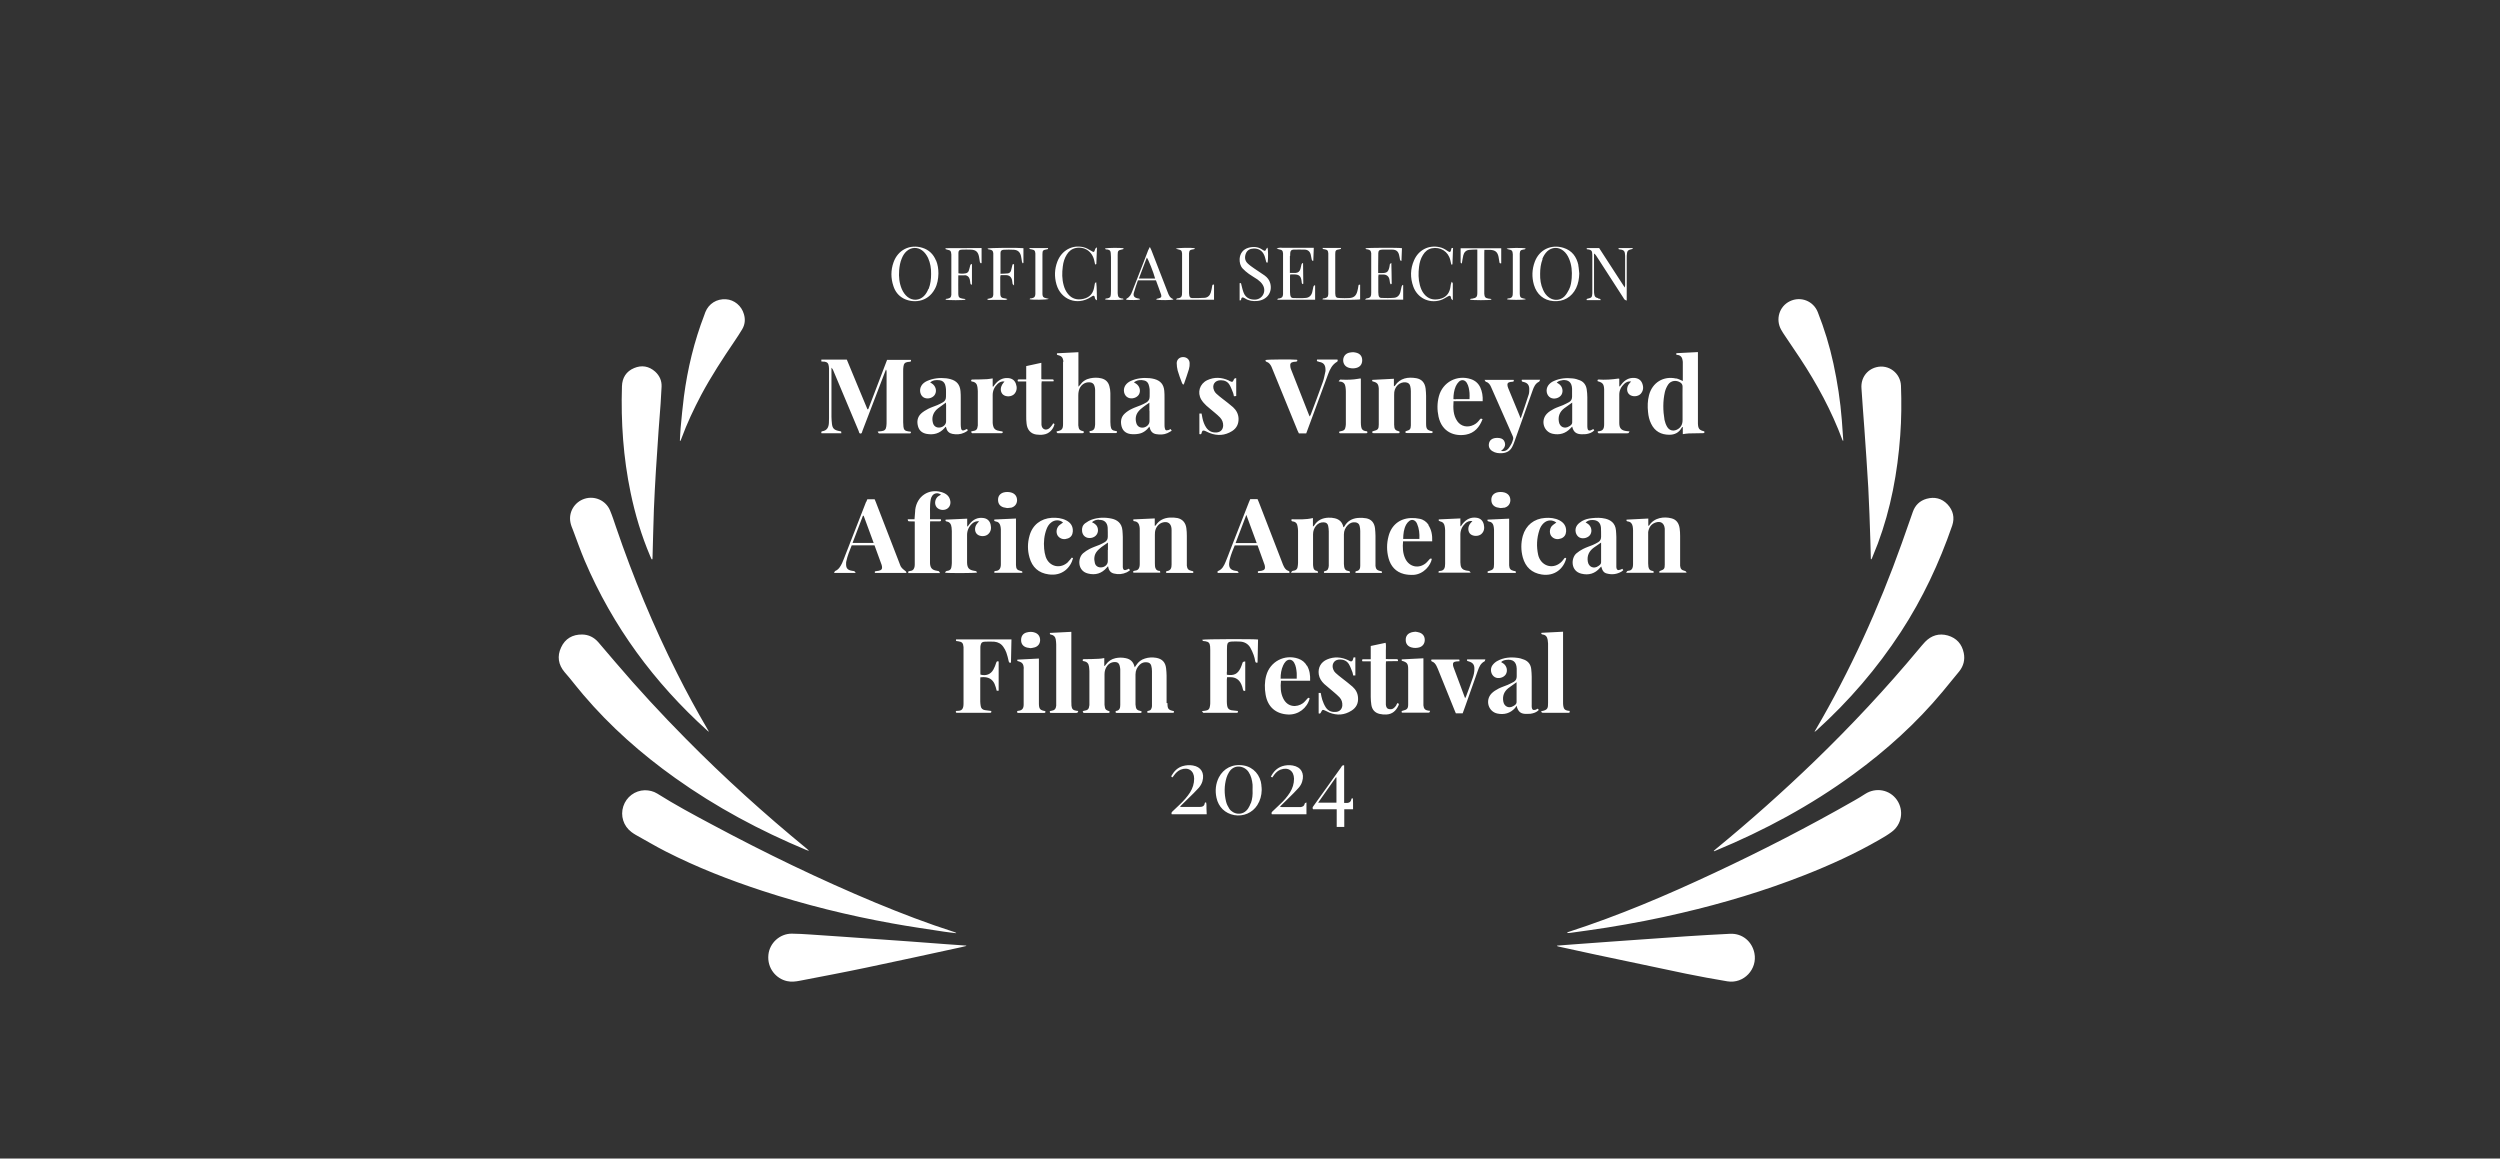 <?xml version="1.0" encoding="UTF-8"?>
<svg xmlns="http://www.w3.org/2000/svg" id="Layer_1" viewBox="0 0 205 95">
  <rect x="0" y="0" width="205" height="95" fill="#333333" stroke="none"/>
  <defs>
    <style>
      .cls-1 {
        fill: #fff;
      }
    </style>
  </defs>
  <path class="cls-1" d="M78.39,76.52c-.32-.04-.64-.07-.96-.12-1.42-.22-2.84-.42-4.26-.68-3.61-.65-7.17-1.53-10.65-2.67-2.72-.89-5.38-1.93-7.93-3.23-.83-.42-1.64-.91-2.46-1.36-.13-.07-.25-.16-.36-.24-.65-.49-.91-1.33-.66-2.1.25-.77.95-1.3,1.76-1.32.36,0,.71.08,1.02.27,1.46.92,2.97,1.73,4.49,2.54,4.37,2.34,8.83,4.5,13.41,6.41,2.12.88,4.26,1.7,6.44,2.4.06.02.11.04.17.07,0,.01,0,.03,0,.04ZM128.52,76.51c.07,0,.14,0,.21-.01,1.02-.14,2.03-.28,3.05-.44,2.05-.33,4.09-.72,6.11-1.2,3.43-.8,6.8-1.81,10.08-3.1,2.11-.83,4.18-1.77,6.15-2.91.34-.19.67-.39.98-.62.85-.61,1.04-1.77.45-2.63-.59-.85-1.72-1.06-2.6-.5-.29.19-.59.37-.89.54-3.76,2.15-7.61,4.13-11.53,5.96-3.88,1.82-7.81,3.49-11.89,4.81-.04.01-.08.04-.12.05,0,0,0,.02,0,.03ZM140.54,69.81c.05-.02.1-.04.15-.06,4-1.66,7.79-3.7,11.29-6.26,2.7-1.97,5.17-4.2,7.31-6.77.46-.55.92-1.11,1.37-1.67.35-.44.48-.95.37-1.5-.15-.74-.59-1.23-1.31-1.44-.72-.2-1.34-.01-1.86.52-.18.19-.35.4-.52.6-2.68,3.22-5.54,6.28-8.55,9.19-2.6,2.51-5.3,4.91-8.09,7.2-.06.05-.12.1-.17.15,0,0,.01.02.02.03ZM66.32,69.74c-.06-.05-.12-.11-.18-.16-3.45-2.83-6.76-5.82-9.9-9-2-2.02-3.93-4.11-5.78-6.28-.47-.55-.93-1.1-1.4-1.64-.35-.4-.79-.62-1.32-.63-.79-.01-1.4.34-1.73,1.06-.34.72-.23,1.42.29,2.03.13.16.27.32.41.48.37.46.74.92,1.12,1.37,2.22,2.61,4.76,4.85,7.54,6.83,3.35,2.39,6.95,4.31,10.75,5.9.06.02.12.04.18.06,0-.01.02-.03.03-.04ZM58.11,59.96c-.04-.07-.08-.14-.12-.21-.87-1.49-1.7-3.01-2.47-4.55-1.95-3.87-3.6-7.86-5-11.96-.16-.47-.31-.94-.5-1.39-.34-.81-1.25-1.22-2.09-.95-.83.27-1.33,1.11-1.15,1.96.04.21.13.42.21.62.31.83.61,1.67.95,2.48,2.3,5.4,5.7,10.01,10.05,13.94.03.03.07.06.11.09,0-.01.02-.02.03-.03ZM148.82,60s.1-.08.15-.12c2.64-2.39,4.95-5.07,6.9-8.06,1.78-2.73,3.15-5.65,4.21-8.72.22-.65.08-1.25-.39-1.75-.47-.49-1.06-.63-1.71-.45-.56.16-.94.53-1.13,1.08-.3.85-.6,1.71-.9,2.56-1.9,5.33-4.23,10.46-7.09,15.34-.02.03-.04.07-.06.1.01,0,.02.02.03.03ZM127.66,77.57c.05.02.1.04.15.05.98.21,1.96.43,2.94.64,2.5.53,4.99,1.06,7.49,1.58,1.13.23,2.27.44,3.41.63,1.34.22,2.48-1,2.21-2.32-.2-.96-.99-1.62-1.98-1.58-1.22.05-2.44.14-3.65.21-1.04.07-2.08.15-3.12.22-.99.07-1.98.14-2.97.21-1.05.08-2.1.15-3.14.23-.44.03-.88.07-1.32.1,0,.01,0,.02,0,.03ZM79.24,77.54s-.09,0-.14-.01c-.52-.04-1.03-.08-1.55-.11-1.02-.08-2.05-.15-3.07-.23-.76-.06-1.52-.11-2.27-.16-1.04-.07-2.08-.15-3.12-.22-.88-.06-1.76-.12-2.64-.18-.51-.03-1.02-.07-1.53-.07-.98,0-1.81.77-1.91,1.72-.12,1.13.65,1.98,1.52,2.17.36.08.71.04,1.06-.03,1.81-.35,3.62-.69,5.42-1.07,2.61-.54,5.21-1.12,7.81-1.68.14-.03.28-.07.41-.1,0-.01,0-.02,0-.03ZM53.5,45.86c0-.08,0-.15.01-.23.04-1.29.06-2.58.11-3.87.04-1.03.1-2.06.16-3.1.07-1.1.15-2.21.22-3.31.05-.75.12-1.5.17-2.25.03-.47.06-.93.08-1.4.02-.49-.17-.9-.53-1.23-.51-.45-1.1-.55-1.72-.29-.65.27-.98.8-1,1.5-.09,2.93.11,5.84.71,8.72.37,1.78.89,3.52,1.6,5.19.04.09.08.18.12.27.02,0,.03,0,.05,0ZM153.45,45.87c.03-.06.07-.12.09-.19.15-.37.3-.73.44-1.1,1.07-2.87,1.62-5.84,1.84-8.88.1-1.35.11-2.71.06-4.07-.04-1.04-1.02-1.78-2.02-1.52-.78.2-1.28.89-1.22,1.73.07,1.11.16,2.22.24,3.33.11,1.61.23,3.22.32,4.83.08,1.44.12,2.89.17,4.33.02.51.03,1.02.04,1.52.01,0,.03,0,.04.01ZM55.79,36.16c.03-.07.07-.14.09-.21.45-1.23,1.01-2.41,1.62-3.57.82-1.53,1.76-2.97,2.73-4.4.22-.32.43-.65.63-.98.23-.39.27-.81.14-1.24-.19-.68-.79-1.18-1.47-1.22-.76-.05-1.41.36-1.69,1.05-.03.08-.06.17-.09.25-.83,2.16-1.37,4.39-1.67,6.68-.11.86-.19,1.72-.27,2.58-.03.35-.04.7-.06,1.05.01,0,.02,0,.04,0ZM151.15,36.14c-.04-.56-.08-1.13-.12-1.69-.12-1.56-.36-3.11-.69-4.64-.31-1.44-.74-2.84-1.28-4.21-.36-.92-1.4-1.33-2.29-.9-.87.42-1.19,1.48-.72,2.33.1.18.21.35.32.51.41.61.82,1.22,1.23,1.83,1.39,2.11,2.59,4.32,3.47,6.69.01.03.03.05.04.08.02,0,.03,0,.05-.01ZM67.59,29.65c.24.04.34.13.37.37.02.11.02.23.02.34,0,1.31,0,2.62,0,3.93,0,.13,0,.26-.01.39-.02.34-.14.62-.53.68-.12.02-.1.09-.08.17h1.63c-.01-.15,0-.15-.06-.16-.06-.02-.13-.02-.19-.04-.35-.08-.48-.22-.52-.57-.02-.19-.04-.39-.04-.58,0-1.28,0-2.57,0-3.85,0-.06,0-.12,0-.18.07.07.11.14.14.21.7,1.66,1.39,3.32,2.09,4.98.03.08.03.22.16.21.12,0,.12-.14.15-.22.61-1.58,1.21-3.17,1.82-4.75.04-.09.08-.19.11-.28.05.08.05.16.05.24,0,1.33,0,2.67,0,4,0,.14,0,.27-.02.41-.03.27-.14.38-.42.41-.08,0-.17.02-.29.03.04.07.06.12.09.14.04.02.09.01.14.01.77,0,1.54,0,2.3,0,.04,0,.08,0,.12,0,.09-.02.09-.08.05-.15-.07,0-.14,0-.21-.02-.25-.03-.36-.14-.38-.39-.01-.12-.02-.24-.02-.36,0-1.4,0-2.79,0-4.19,0-.12,0-.24.02-.36.03-.25.12-.35.36-.39.06-.01.13,0,.19-.02.1-.02.08-.08.06-.15h-1.95c-.51,1.35-1.02,2.68-1.53,4.01,0,.01-.02.03-.03.04,0,0-.01,0-.02,0,0,0-.01,0-.03,0-.56-1.35-1.13-2.7-1.69-4.07h-2.09v.15c.09,0,.16.01.24.02ZM95.66,57.65c0-.06,0-.13,0-.19,0-.69,0-1.37,0-2.06,0-.2-.02-.4-.04-.6-.06-.5-.32-.77-.81-.86-.31-.05-.63-.04-.93.06-.3.09-.53.27-.7.53-.04.06-.08.11-.13.19-.02-.06-.03-.09-.04-.12-.1-.35-.34-.56-.7-.63-.28-.06-.56-.06-.84,0-.32.07-.58.24-.77.5-.04.05-.07.09-.11.14-.01,0-.03,0-.04-.01v-.64c-.17.03-.32.06-.46.06-.39.02-.77.03-1.16.03-.11,0-.18,0-.14.15.03,0,.06.02.09.02.26.04.39.2.42.45.01.12.03.24.03.36,0,.86,0,1.71,0,2.57,0,.07,0,.15,0,.22-.04.34-.12.42-.47.47-.02,0-.04.02-.08.04.02.04.03.09.06.12.03.02.08.01.12.01.62,0,1.24,0,1.87,0,.02,0,.05,0,.07,0,.09-.01.11-.06.07-.14-.38-.11-.35-.21-.4-.52,0-.02,0-.05,0-.07,0-.82,0-1.63,0-2.45,0-.25.07-.48.22-.68.14-.18.32-.29.55-.31.3-.02.43.08.49.38.01.07.03.14.03.22,0,.97,0,1.94,0,2.91,0,.23-.04.46-.34.5-.02,0-.06.06-.05.09,0,.03.04.06.08.07.03.01.06,0,.1,0,.59,0,1.18,0,1.77,0,.04,0,.08,0,.12,0,.08-.02.09-.08.05-.14-.38-.08-.45-.16-.48-.55,0-.02,0-.03,0-.05,0-.81,0-1.62,0-2.42,0-.31.12-.58.35-.8.17-.16.37-.22.6-.19.17.02.29.1.34.27.04.15.06.3.06.45,0,.88,0,1.76,0,2.64,0,.08,0,.16,0,.24-.02.19-.08.35-.3.38-.11.02-.1.08-.06.16.06,0,.13,0,.19,0,.58,0,1.16,0,1.75,0,.05,0,.1,0,.15,0,.09-.01.09-.07.06-.14-.45-.09-.52-.18-.52-.66ZM107.94,46.81c-.14-.04-.22-.13-.24-.27-.02-.09-.03-.18-.03-.26,0-.82,0-1.65,0-2.47,0-.26.08-.49.24-.69.17-.2.37-.3.64-.29.2.01.32.1.36.29.03.15.05.3.05.46,0,.78,0,1.57,0,2.35,0,.15,0,.31,0,.46-.02.21-.06.4-.32.44-.08.01-.1.07-.06.15h2.11c.04-.14-.06-.15-.14-.16-.21-.03-.31-.16-.33-.36,0-.07-.02-.14-.02-.22,0-.81,0-1.62,0-2.42,0-.29.11-.55.32-.76.17-.17.37-.26.61-.23.18.02.32.11.36.3.03.13.05.27.05.41,0,.53,0,1.07,0,1.6,0,.42,0,.84,0,1.26,0,.21-.06.39-.31.43-.1.02-.1.08-.07.15h2.15c.05-.16-.07-.14-.15-.16-.25-.06-.34-.16-.37-.41,0-.1,0-.19,0-.29,0-.73,0-1.45,0-2.18,0-.21-.02-.42-.04-.63-.06-.45-.3-.73-.72-.81-.22-.04-.45-.05-.67-.03-.49.04-.88.26-1.12.7-.01.02-.04.04-.08.07-.08-.41-.32-.65-.7-.74-.17-.04-.35-.06-.53-.05-.49.02-.89.2-1.16.63-.02.03-.05.05-.11.1v-.7c-.6.14-1.18.11-1.75.1-.04.13.01.17.11.18.24.03.35.18.38.4.02.12.04.24.04.36,0,.88,0,1.76,0,2.64,0,.12-.02.24-.04.36-.03.15-.13.24-.28.27-.06.01-.12.01-.16.04-.04.02-.05.07-.1.14h2.22c-.02-.13-.02-.14-.13-.17ZM137.44,31.04c-1.04-.23-1.95.33-2.22,1.36-.12.46-.13.93-.08,1.39.03.33.1.65.25.95.3.63.82.91,1.5.91.43,0,.78-.17,1-.56.02-.03.04-.06.06-.08.01,0,.03,0,.04.01v.58c.18-.02.34-.06.5-.06.38-.01.76-.02,1.14-.02.13,0,.16-.04.12-.15-.41-.1-.5-.21-.52-.63,0-.11,0-.23,0-.34,0-1.75,0-3.5,0-5.25v-.28c-.6.03-1.18.06-1.77.09,0,.02,0,.07,0,.13.27.01.45.13.5.4.01.06.03.13.03.19,0,.52,0,1.03,0,1.56-.19-.08-.36-.17-.53-.21ZM137.97,34.46c0,.35-.15.63-.48.78-.31.14-.62.05-.79-.25-.1-.17-.17-.37-.21-.56-.13-.76-.14-1.53.03-2.29.05-.21.15-.43.27-.61.23-.33.66-.38.99-.17.12.08.19.18.19.34-.01.46,0,.92,0,1.38,0,.46,0,.92,0,1.38ZM87.17,29.66s0,.1,0,.14c0,1.66,0,3.31,0,4.97,0,.42-.1.52-.5.6,0,0-.01,0-.04.03.02.03.03.09.07.11.03.02.08.01.12.01.63,0,1.26,0,1.89,0,.02,0,.05,0,.07,0,.11-.01.1-.07.08-.15-.34-.08-.4-.14-.44-.49,0-.07,0-.15,0-.22,0-.74,0-1.49,0-2.23,0-.13.01-.26.04-.38.1-.45.48-.74.91-.7.2.02.33.12.38.31.03.1.05.21.05.31,0,.94,0,1.89,0,2.83,0,.08-.02.16-.03.24-.03.16-.13.26-.29.29-.05,0-.09.02-.14.03-.02.18.1.15.19.15.62,0,1.24,0,1.87,0,.03,0,.06,0,.1,0,.11-.01.1-.07.08-.15-.04,0-.07-.01-.1-.02-.28-.04-.37-.13-.41-.42-.01-.1-.02-.21-.02-.31,0-.79,0-1.58,0-2.37,0-.19-.03-.39-.08-.57-.09-.35-.32-.57-.68-.65-.3-.07-.59-.06-.89,0-.35.07-.63.25-.83.54-.03.04-.07.07-.14.15v-2.83c-.6.03-1.17.06-1.76.09,0,.03,0,.07,0,.12.39.1.49.2.53.58ZM114.28,31.06c-.6.03-1.18.06-1.76.09,0,.01-.01.04,0,.06,0,.02.01.04.02.06.39.09.49.21.52.59,0,.02,0,.05,0,.07,0,.96,0,1.92,0,2.88,0,.37-.07.45-.45.54-.11.02-.1.08-.06.16.03,0,.06.01.1.01.65,0,1.29,0,1.94,0,.03,0,.07,0,.1,0,.09-.01.09-.07.06-.14-.36-.09-.42-.18-.43-.56,0-.03,0-.06,0-.1,0-.78,0-1.55,0-2.33,0-.08,0-.16.01-.24.07-.5.47-.84.93-.8.2.02.34.12.38.31.03.13.05.27.05.41,0,.64,0,1.28,0,1.91,0,.3,0,.6,0,.9-.01.3-.07.38-.36.46-.11.03-.1.08-.06.16.05,0,.1.01.14.01.62,0,1.24,0,1.87,0,.04,0,.08,0,.12,0,.09-.02.09-.07.06-.14-.45-.1-.52-.18-.52-.66,0-.06,0-.11,0-.17,0-.69,0-1.39,0-2.08,0-.2-.02-.4-.04-.6-.06-.47-.31-.77-.77-.85-.68-.11-1.31-.02-1.74.61,0,.01-.02.02-.09.06v-.63ZM138.3,46.97q-.03-.13-.16-.16c-.25-.06-.34-.16-.37-.41,0-.1,0-.19,0-.29,0-.72,0-1.44,0-2.16,0-.21-.01-.42-.04-.63-.06-.41-.26-.72-.68-.82-.57-.15-1.4-.08-1.83.6,0,0-.03,0-.06.02v-.6c-.61.03-1.19.06-1.78.09-.03.1.01.14.11.15.24.03.35.19.39.4.02.11.03.22.03.34,0,.9,0,1.79,0,2.69,0,.1,0,.2-.02.29-.03.17-.13.29-.31.32-.05,0-.1,0-.14.03-.04.02-.05.08-.1.14h2.25c.05-.14-.04-.15-.12-.16-.19-.03-.27-.16-.3-.34-.01-.09-.02-.18-.02-.27,0-.78,0-1.57,0-2.35,0-.07,0-.15,0-.22.06-.37.23-.65.6-.78.43-.15.72.05.76.5,0,.02,0,.05,0,.07,0,.96,0,1.92,0,2.88,0,.33-.05.4-.37.51-.08.03-.1.07-.07.15h2.22ZM95.02,46.81c-.21-.04-.29-.19-.31-.38,0-.08-.01-.16-.01-.24,0-.78,0-1.55,0-2.33,0-.08,0-.16.01-.24.05-.4.33-.72.68-.79.37-.08.62.09.67.47,0,.06.01.11.01.17,0,.94,0,1.87,0,2.81,0,.27-.05.5-.38.55-.09.01-.09.08-.05.15h2.2c.06-.15-.05-.15-.14-.17-.26-.06-.35-.16-.38-.43,0-.1,0-.19,0-.29,0-.72,0-1.44,0-2.16,0-.21-.01-.42-.04-.63-.06-.42-.29-.72-.72-.82-.2-.04-.42-.05-.63-.04-.49.03-.89.22-1.16.64,0,.01-.04.02-.08.04v-.61c-.6.03-1.18.06-1.76.08,0,.13,0,.14.1.15.26.03.37.21.41.44.02.09.02.19.02.29,0,.9,0,1.81,0,2.71,0,.16,0,.32-.1.47-.09.13-.23.13-.37.16-.09.02-.08.08-.05.15h2.2c-.01-.13,0-.14-.11-.16ZM100.61,55.08c0-.6,0-1.2,0-1.79,0-.11,0-.23.01-.34.02-.23.11-.32.33-.34.25-.01.5-.02.75,0,.34.02.63.18.81.47.12.2.21.42.29.63.06.16.1.34.13.52.03.13.1.12.19.1.01-.64.02-1.27.04-1.89-.27-.05-4.39-.04-4.58.02.03.04.04.09.08.1.05.02.11.01.17.02.28.05.37.14.4.43,0,.1.01.19.01.29,0,1.42,0,2.84,0,4.27,0,.1,0,.21-.02.31-.03.26-.14.37-.4.4-.07,0-.14.01-.26.03.05.07.08.12.11.14.04.02.09,0,.14,0,.83,0,1.67,0,2.5,0,.04,0,.08,0,.12,0,.11-.02.09-.08.07-.15-.18-.02-.35-.04-.52-.06-.2-.03-.32-.16-.35-.35-.02-.12-.03-.24-.03-.36,0-.6,0-1.2,0-1.79,0-.06.01-.12.02-.21.1,0,.19,0,.28,0,.42,0,.72.2.89.59.06.13.1.27.13.41.03.13.09.15.19.11v-2.4q-.18,0-.22.1c-.05.14-.09.29-.16.43-.24.5-.54.65-1.13.56v-.25ZM81.91,54.25c-.13-.05-.18-.03-.22.09-.06.19-.13.38-.23.56-.22.4-.6.54-1.06.42,0-.04-.01-.08-.01-.11,0-.69,0-1.39,0-2.08,0-.07,0-.15.02-.22.04-.2.12-.28.33-.29.27-.01.53-.02.8,0,.3.03.56.17.73.42.1.14.19.3.25.47.08.23.14.46.19.7.03.12.08.17.19.12.01-.64.03-1.27.04-1.9h-4.54c-.05.17.07.14.15.15.34.05.43.14.46.48,0,.04,0,.08,0,.12,0,1.5,0,3.01,0,4.51,0,.44-.13.62-.54.6-.11,0-.11.07-.07.15.05,0,.09.01.14.01.85,0,1.7,0,2.55,0,.04,0,.08,0,.12,0,.09-.01.09-.08.07-.15-.17-.02-.35-.04-.52-.07-.19-.03-.31-.14-.34-.33-.02-.13-.04-.26-.04-.38,0-.59,0-1.18,0-1.77,0-.07,0-.14.01-.21.37-.04.59,0,.79.11.37.22.45.61.55.99h.16v-2.39ZM71.02,41.15c-.61,1.56-1.22,3.13-1.83,4.69-.04.11-.09.23-.14.34-.13.26-.27.52-.56.64-.04.02-.06.09-.1.16h1.78c-.06-.07-.08-.12-.11-.14-.05-.02-.11-.02-.17-.03-.4-.06-.53-.22-.51-.62,0-.06,0-.11.02-.17.09-.45.27-.87.44-1.3h1.87c.19.53.39,1.06.58,1.59.01.04.02.08.03.12.04.21-.03.32-.25.37-.09.02-.18.02-.26.04-.09.01-.1.07-.06.14h2.58c-.03-.13-.04-.12-.11-.17-.11-.09-.23-.18-.31-.29-.08-.1-.11-.23-.16-.35-.65-1.66-1.29-3.32-1.93-4.99-.03-.08-.07-.16-.1-.24h-.6c-.03.08-.06.15-.09.22ZM69.91,44.52c.29-.76.57-1.49.85-2.23.02,0,.04,0,.06,0,.27.73.54,1.47.82,2.23h-1.73ZM105.64,46.81c-.19-.06-.3-.22-.38-.39-.05-.09-.08-.19-.12-.29-.64-1.65-1.28-3.3-1.91-4.94-.03-.09-.07-.18-.11-.26h-.6c-.03.08-.07.15-.1.23-.52,1.33-1.04,2.66-1.56,3.99-.12.31-.23.62-.36.92-.13.31-.27.61-.61.75-.07.03-.08.09-.03.16h1.71c-.04-.07-.06-.13-.09-.14-.07-.03-.14-.02-.21-.04-.35-.06-.51-.25-.48-.61.01-.14.04-.27.07-.4.1-.37.25-.73.39-1.07h1.87c.19.53.38,1.05.57,1.58.01.04.02.08.03.12.04.23-.04.33-.26.38-.08.02-.16.02-.24.03-.1.01-.09.07-.06.15h2.56c.05-.1,0-.14-.07-.17ZM102.2,42.22c.29.79.56,1.53.85,2.31-.59,0-1.14.01-1.73,0,.3-.78.58-1.52.88-2.31ZM108.15,29.67c.38.06.53.24.54.62,0,.05,0,.1,0,.14-.07.29-.11.59-.21.87-.32.9-.66,1.8-1,2.7-.02.05-.05.09-.08.15-.02-.04-.04-.06-.05-.09-.49-1.25-.99-2.51-1.48-3.76-.03-.07-.05-.14-.06-.21-.05-.27.03-.38.29-.42.06,0,.13,0,.19-.02.1-.01.11-.07.07-.15-.34-.04-2.41-.03-2.58.02-.02.07,0,.12.08.15.2.06.31.22.4.4.03.07.06.15.09.22.68,1.67,1.36,3.35,2.05,5.02.03.08.07.16.11.23h.6c.14-.37.27-.72.4-1.08.47-1.26.94-2.53,1.4-3.79.15-.4.33-.77.72-1,.08-.05.07-.11.04-.19h-1.67c-.06.16.05.16.15.18ZM125.89,58.2c-.16.06-.25,0-.28-.16-.02-.09-.01-.18-.01-.27,0-.76,0-1.52,0-2.28,0-.21-.02-.42-.04-.63-.04-.36-.23-.62-.56-.76-.19-.08-.4-.14-.6-.16-.55-.07-1.1-.02-1.6.25-.16.08-.31.21-.42.36-.23.32-.12.8.2.98.29.16.73.04.9-.24.17-.29.08-.68-.2-.88-.06-.04-.12-.08-.19-.12.13-.12.27-.16.43-.18.55-.07.83.17.85.72,0,.21,0,.42,0,.63,0,.2-.07.35-.24.45-.16.09-.33.17-.5.25-.24.1-.5.18-.74.3-.21.11-.43.24-.59.41-.53.56-.26,1.48.48,1.64.56.12,1.06-.02,1.45-.45.04-.05.07-.1.13-.19.12.54.39.67.79.67.11,0,.23,0,.34-.01.26-.04.5-.11.69-.31-.03-.04-.05-.07-.08-.11-.07.04-.14.07-.2.1ZM124.36,57.56c0,.18-.14.27-.27.34-.36.22-.75.04-.82-.38-.08-.44.06-.81.41-1.09.21-.16.43-.31.68-.49,0,.57,0,1.09,0,1.62ZM128.11,31.17c.51-.05.78.19.8.7,0,.22,0,.44,0,.65,0,.2-.07.35-.24.45-.16.09-.33.17-.5.25-.24.1-.5.18-.74.3-.21.11-.43.24-.59.41-.53.56-.26,1.48.48,1.64.56.12,1.06-.02,1.46-.45.04-.05.09-.09.14-.14.11.5.39.62.78.63.11,0,.23,0,.34-.01.26-.04.5-.11.69-.31-.03-.04-.05-.07-.08-.11-.04.02-.08.05-.11.06-.04.02-.07.04-.11.05-.14.04-.22,0-.25-.14-.02-.09-.02-.18-.02-.27,0-.77,0-1.53,0-2.3,0-.22-.02-.44-.05-.65-.05-.34-.23-.61-.55-.74-.19-.08-.4-.14-.6-.16-.53-.06-1.05-.01-1.54.21-.19.08-.35.2-.47.37-.23.34-.14.82.19,1,.29.16.73.04.9-.24.17-.29.08-.68-.2-.88-.06-.04-.12-.08-.19-.12.14-.13.3-.17.47-.19ZM128.92,34.63c0,.18-.14.27-.27.34-.36.22-.75.04-.82-.38-.08-.44.06-.81.41-1.09.21-.16.43-.31.68-.49,0,.57,0,1.09,0,1.62ZM132.9,46.7c-.23.1-.34.04-.36-.2,0-.07,0-.15,0-.22,0-.75,0-1.5,0-2.25,0-.18-.02-.35-.03-.53-.05-.63-.47-.87-.87-.97-.37-.09-.74-.08-1.11-.04-.28.03-.56.09-.81.24-.15.09-.31.21-.41.36-.23.33-.11.83.22.99.29.14.72.02.88-.25.17-.29.08-.68-.21-.88-.06-.04-.12-.07-.18-.11.18-.15.32-.2.54-.2.43-.01.69.21.72.64.02.24,0,.48.01.73,0,.2-.07.35-.24.45-.14.09-.3.16-.45.23-.27.11-.55.2-.8.33-.19.1-.38.22-.54.36-.45.4-.47,1.45.41,1.66.6.15,1.12,0,1.53-.48.03-.03.06-.07.1-.11.1.37.22.52.47.58.42.11.83.06,1.21-.17.05-.03.08-.07.13-.11-.03-.04-.05-.07-.08-.11-.05.03-.09.05-.14.07ZM131.29,46.11c0,.15-.12.23-.22.3-.37.27-.8.09-.87-.36-.08-.49.11-.87.5-1.15.18-.13.37-.26.59-.41,0,.57,0,1.1,0,1.63ZM90.11,42.63c.43-.02.69.21.72.64.02.24,0,.48.01.73,0,.2-.07.35-.24.45-.14.09-.3.16-.45.23-.27.11-.55.2-.8.33-.19.1-.38.22-.54.36-.45.4-.47,1.45.41,1.66.6.15,1.12,0,1.53-.48.03-.03.06-.07.11-.12.05.31.18.53.48.6.36.09.72.06,1.06-.1.09-.04.17-.11.26-.17-.04-.06-.06-.09-.09-.13-.05.03-.09.05-.14.07-.23.1-.34.05-.36-.2,0-.08,0-.16,0-.24,0-.74,0-1.49,0-2.23,0-.18-.02-.35-.03-.53-.05-.63-.47-.88-.87-.97-.55-.12-1.11-.11-1.65.08-.19.07-.38.18-.54.3-.21.16-.28.39-.25.65.04.38.34.61.74.55.39-.06.63-.39.55-.77-.05-.25-.22-.4-.48-.52.18-.16.37-.2.56-.21ZM90.84,45.09c0,.31,0,.61,0,.92,0,.26-.2.47-.48.51-.28.04-.52-.09-.58-.35-.09-.34-.06-.68.17-.96.1-.13.24-.24.37-.35.16-.12.33-.23.53-.37,0,.22,0,.42,0,.61ZM95.8,35.26c-.17.07-.26.02-.29-.17-.02-.09-.02-.19-.02-.29,0-.72,0-1.44,0-2.16,0-.2,0-.4-.02-.6-.05-.52-.31-.82-.81-.96-.12-.03-.25-.06-.38-.07-.54-.05-1.06,0-1.56.23-.18.08-.33.2-.44.36-.23.35-.12.85.23,1.01.3.14.72.01.88-.26.17-.29.07-.68-.22-.88-.06-.04-.11-.07-.19-.12.28-.2.56-.22.85-.15.17.04.29.15.35.31.04.13.08.26.09.4.01.2,0,.4,0,.61,0,.21-.08.36-.25.47-.15.09-.31.17-.48.24-.24.1-.5.18-.74.3-.21.1-.41.23-.58.39-.31.29-.35.66-.25,1.05.1.37.37.57.73.62.22.03.45.02.67-.02.36-.06.65-.28.88-.59.02.07.04.11.05.16.07.26.25.42.51.46.31.05.61.05.91-.08.12-.05.23-.13.36-.2-.04-.06-.06-.1-.09-.14-.08.04-.14.07-.2.1ZM94.26,33.68c0,.28,0,.56,0,.85,0,.26-.21.48-.5.53-.27.04-.5-.09-.58-.36-.1-.34-.06-.68.17-.96.11-.14.25-.25.39-.36.15-.12.31-.22.51-.36v.67ZM77.05,31.18c.22.03.38.15.45.36.04.12.06.25.07.38.01.2,0,.4,0,.61,0,.2-.07.35-.24.45-.15.09-.31.17-.47.24-.24.1-.5.18-.74.3-.21.11-.43.24-.6.4-.3.29-.35.66-.24,1.05.1.36.37.55.71.61.56.1,1.06-.03,1.45-.47.03-.04.07-.08.1-.12.02.02.03.02.03.03.01.03.02.06.03.09.06.26.24.42.5.47.32.06.65.05.95-.09.09-.04.17-.09.25-.14.09-.06.05-.12-.02-.17-.07.03-.14.07-.22.1-.14.05-.22,0-.25-.14-.02-.11-.03-.22-.03-.34,0-.71,0-1.42,0-2.13,0-.2,0-.4-.02-.6-.05-.53-.31-.84-.82-.98-.12-.03-.24-.06-.36-.07-.54-.06-1.06,0-1.56.22-.19.09-.35.2-.46.38-.23.36-.1.88.26,1.01.31.12.72-.02.86-.31.15-.3.04-.67-.26-.87-.05-.03-.09-.06-.15-.09.24-.2.49-.21.76-.18ZM77.58,33.17c0,.46,0,.92,0,1.38,0,.24-.2.45-.47.5-.26.05-.5-.06-.59-.31-.11-.33-.08-.65.11-.95.07-.11.17-.22.28-.3.21-.16.43-.31.66-.48,0,.07,0,.11,0,.15ZM77,46.84c-.06-.02-.13-.02-.19-.04-.38-.06-.53-.23-.55-.62,0-.06,0-.11,0-.17,0-1,0-2,0-3,0-.08,0-.16.01-.26.1,0,.19,0,.27,0,.17,0,.34,0,.51,0,.11,0,.14-.06.1-.17h-.89c.02-.56-.04-1.1.06-1.63.02-.1.06-.2.12-.29.16-.24.49-.28.72-.1-.08.05-.16.09-.23.14-.24.18-.32.55-.18.81.13.25.48.37.78.27.28-.09.44-.36.4-.67-.06-.44-.36-.65-.74-.76-1.05-.3-2,.35-2.14,1.44,0,.06,0,.11-.01.17-.02.2-.03.4-.05.62h-.56c.03.16.03.16.14.17.14,0,.28,0,.44.01,0,.08,0,.14,0,.2,0,1.08,0,2.16,0,3.25,0,.16,0,.32-.1.47-.09.13-.23.13-.37.16-.09.02-.08.08-.05.15h2.59c-.04-.07-.06-.13-.09-.14ZM88.25,58.28c-.26-.04-.36-.14-.39-.41-.01-.12-.01-.24-.01-.36,0-1.81,0-3.62,0-5.43,0-.09,0-.19,0-.27-.61.03-1.18.06-1.76.09,0,.11,0,.12.1.14.22.04.34.17.38.38.02.14.04.29.04.43,0,1.58,0,3.17,0,4.75,0,.09,0,.18,0,.27-.03.27-.14.38-.41.42-.04,0-.07.02-.12.03,0,.05.01.09.02.13.06,0,.1.01.15.01.65,0,1.31,0,1.96,0,.05,0,.1,0,.14-.02.03-.02.04-.07.07-.14-.09-.01-.13-.01-.16-.02ZM126.45,58.44s.08.01.12.01c.66,0,1.33,0,1.99,0,.02,0,.05,0,.07,0,.11-.01.1-.08.07-.16-.05,0-.09,0-.13-.01-.24-.04-.34-.14-.38-.38-.02-.11-.02-.23-.02-.34,0-1.84,0-3.68,0-5.52v-.24c-.6.03-1.18.06-1.77.09-.04.08,0,.12.1.14.26.03.37.2.41.44.01.1.02.19.03.29,0,.2,0,.4,0,.61,0,1.42,0,2.84,0,4.26,0,.43-.01.6-.57.69.03.06.05.11.08.13ZM117.15,43.05c-.18-.27-.43-.45-.74-.51-.23-.05-.48-.07-.72-.06-.93.04-1.6.59-1.83,1.49-.16.6-.16,1.2,0,1.8.18.66.59,1.13,1.27,1.3.25.06.51.08.77.07.85-.05,1.43-.8,1.51-1.32-.13-.03-.13-.02-.2.05-.09.1-.18.21-.28.3-.6.5-1.39.32-1.71-.39-.2-.44-.21-.9-.17-1.39h2.39c.02-.49-.05-.93-.31-1.33ZM115.06,44.19c.01-.42.05-.82.25-1.18.06-.11.15-.21.25-.29.2-.15.42-.1.57.1.03.04.05.08.07.13.17.39.21.81.19,1.24h-1.33ZM107.17,54.6c-.16-.29-.4-.48-.71-.59-1.13-.39-2.32.24-2.63,1.39-.14.51-.14,1.04-.05,1.56.17,1.01.84,1.59,1.86,1.63.82.03,1.55-.52,1.75-1.32-.07-.09-.12-.05-.19.02-.12.13-.23.28-.37.38-.48.34-1.25.35-1.61-.41-.22-.45-.23-.93-.18-1.44h2.39c.02-.46-.04-.86-.25-1.23ZM105.01,55.65c0-.38.05-.75.21-1.09.05-.12.13-.23.21-.32.23-.23.53-.18.69.1.15.26.18.55.21.84.01.15,0,.3,0,.47h-1.32ZM121.36,34.38c-.14.19-.3.36-.52.46-.5.25-1.04.13-1.34-.3-.34-.49-.35-1.05-.31-1.64.81,0,1.6,0,2.39,0,.02-.42-.04-.79-.2-1.14-.16-.33-.41-.55-.76-.67-1.14-.38-2.32.24-2.63,1.4-.15.56-.15,1.12-.03,1.68.29,1.29,1.33,1.63,2.25,1.47.7-.13,1.11-.61,1.36-1.27-.14-.06-.15-.06-.21.02ZM119.38,32.74c-.06,0-.13,0-.2-.01,0-.37.05-.72.19-1.05.06-.14.15-.27.26-.38.22-.21.5-.15.65.1.15.25.19.53.22.81.02.16,0,.32,0,.52-.38,0-.75,0-1.12,0ZM124.64,34.17c-.33-.78-.65-1.56-.97-2.35-.02-.05-.04-.11-.05-.16-.04-.21.02-.3.23-.34.06,0,.13-.01.19-.02.1-.01.11-.07.08-.15h-2.39c.06.08.08.15.12.16.22.06.33.23.41.41.15.34.3.68.45,1.02.44,1,.88,1.99,1.32,2.99.06.13.08.24.02.37-.04.09-.05.19-.1.27-.09.15-.17.31-.29.44-.14.16-.34.21-.58.17.08-.07.13-.11.17-.15.15-.16.21-.35.14-.56-.06-.21-.22-.32-.43-.35-.13-.02-.26-.02-.38,0-.24.04-.42.17-.48.42-.06.27.03.5.27.65.25.16.53.19.81.17.41-.03.7-.22.86-.6.05-.11.1-.22.14-.34.26-.73.52-1.46.78-2.19.24-.68.48-1.35.72-2.03.1-.28.22-.56.52-.7.04-.02.05-.1.09-.16h-1.5c-.05.15.05.16.14.18.31.07.46.24.47.56,0,.15,0,.31-.04.45-.2.64-.43,1.28-.66,1.97-.05-.09-.07-.11-.08-.14ZM127.27,43.11c-.24.26-.24.7,0,.92.22.2.48.22.75.12.25-.1.38-.29.4-.56.03-.43-.18-.73-.54-.92-.37-.19-.77-.23-1.18-.2-.91.06-1.58.6-1.83,1.47-.16.59-.16,1.18,0,1.77.22.79.73,1.27,1.55,1.4,1.09.17,1.81-.52,2.01-1.32-.05-.06-.1-.07-.16,0-.06.08-.12.17-.2.25-.63.66-1.6.45-1.9-.4-.02-.05-.03-.09-.04-.14-.15-.69-.12-1.36.1-2.03.07-.22.18-.41.35-.57.3-.28.71-.3,1.04-.05-.13.1-.26.17-.35.27ZM87.6,46.07c-.63.62-1.56.42-1.85-.41-.07-.21-.11-.44-.13-.66-.05-.55,0-1.1.2-1.62.08-.21.19-.39.37-.53.3-.25.72-.24.98,0-.11.08-.23.15-.33.24-.26.26-.27.71-.02.94.22.2.48.22.75.12.25-.09.38-.29.4-.56.03-.43-.17-.73-.54-.92-.37-.19-.77-.23-1.18-.21-.91.06-1.59.59-1.83,1.47-.17.6-.17,1.2,0,1.79.22.79.74,1.27,1.57,1.38,1.12.16,1.8-.56,2-1.33-.03-.02-.07-.03-.1-.05-.1.12-.18.23-.29.33ZM98.53,35.47c.08-.19.13-.2.32-.12.12.05.23.12.35.16.64.25,1.25.2,1.83-.16.38-.24.55-.6.53-1.05-.02-.37-.19-.67-.45-.91-.27-.24-.57-.46-.85-.68-.18-.14-.36-.28-.52-.43-.08-.07-.14-.16-.18-.25-.21-.46.05-.86.56-.85.3,0,.56.12.71.39.12.21.2.44.29.66.03.08.04.17.06.26.07,0,.12,0,.19-.02v-1.46q-.14-.01-.19.1c-.09.23-.13.24-.36.13-.02-.01-.04-.03-.06-.04-.59-.27-1.19-.3-1.78-.02-.61.3-.82,1-.48,1.58.11.18.26.35.42.5.22.2.46.38.69.58.15.13.3.25.43.39.18.19.27.42.26.68-.02.32-.21.52-.53.55-.36.03-.65-.1-.86-.4-.16-.24-.25-.5-.31-.78-.03-.12-.05-.25-.07-.37h-.18v1.68c.12.06.16-.01.2-.11ZM110.94,54.1c-.06.14-.13.17-.27.1-.04-.02-.08-.05-.13-.07-.56-.26-1.14-.3-1.71-.06-.52.22-.77.68-.69,1.23.05.32.22.57.45.79.26.23.53.45.79.67.16.14.32.27.46.42.18.19.25.43.23.69-.03.27-.2.46-.47.5-.37.05-.68-.05-.89-.37-.12-.19-.21-.4-.28-.61-.06-.18-.09-.37-.13-.57h-.17v1.68c.1.04.15,0,.19-.09.11-.23.14-.24.37-.13.1.05.2.1.31.15.64.26,1.25.21,1.83-.16.38-.24.56-.59.53-1.05-.02-.37-.18-.67-.45-.91-.28-.25-.58-.47-.87-.7-.18-.14-.36-.28-.52-.43-.08-.07-.15-.17-.19-.28-.16-.39.04-.76.42-.81.35-.04.67.06.86.37.12.2.2.44.29.66.03.08.04.17.06.27.06,0,.11,0,.18,0v-1.48s-.08,0-.14-.01c-.02.08-.04.13-.06.18ZM133.38,35.35c-.43-.05-.6-.23-.6-.66,0-.78,0-1.55,0-2.33,0-.35.15-.64.4-.88.15-.14.33-.23.57-.2-.07.08-.13.14-.18.21-.21.29-.19.67.04.86.25.21.71.18.93-.06.23-.26.24-.56.12-.86-.11-.28-.34-.42-.64-.44-.45-.03-.79.17-1.06.52-.05.06-.09.12-.14.18-.01,0-.03-.01-.04-.02v-.61s-.05-.02-.07-.02c-.54.08-1.08.12-1.62.08-.11,0-.1.07-.08.14.41.11.51.23.53.66,0,.02,0,.05,0,.07,0,.93,0,1.86,0,2.79,0,.41-.11.56-.5.59,0,0-.01,0-.04.04.02.03.03.09.07.11.03.02.08.01.12.01.74,0,1.47,0,2.21,0,.05,0,.1,0,.14-.02.03-.02.04-.07.08-.14-.1,0-.16-.01-.21-.02ZM82.16,31.58c-.16.27-.11.61.09.78.25.21.71.18.93-.06.22-.25.23-.55.12-.84-.11-.3-.34-.44-.65-.46-.46-.03-.81.19-1.08.54-.04.06-.09.12-.13.17-.01,0-.03-.01-.04-.02v-.66c-.16.02-.31.05-.45.06-.39.02-.77.03-1.16.03-.1,0-.18,0-.15.13,0,0,.01.02.02.02.02,0,.05.01.07.02.26.04.39.2.42.45.01.11.03.22.03.34,0,.87,0,1.74,0,2.62,0,.06,0,.13,0,.19-.04.34-.12.42-.47.47-.02,0-.04.02-.09.04.03.05.05.1.09.12.04.02.09,0,.14,0,.72,0,1.44,0,2.16,0,.05,0,.1,0,.14,0,.09-.02.09-.08.05-.14-.14-.03-.28-.04-.41-.08-.19-.05-.31-.18-.35-.37-.02-.09-.04-.18-.04-.26,0-.76,0-1.52,0-2.28,0-.35.14-.66.4-.91.15-.14.33-.23.57-.2-.09.12-.17.2-.22.3ZM84.15,31.59c0,.83,0,1.66,0,2.5,0,.22,0,.44.03.65.05.49.33.82.78.89.2.03.42.04.63,0,.43-.06.79-.42.88-.86-.03-.02-.06-.03-.11-.06-.04.07-.07.14-.12.19-.07.08-.13.17-.21.23-.3.21-.61.05-.63-.31,0-.03,0-.06,0-.1,0-1.08,0-2.16,0-3.25,0-.06.01-.12.02-.2h.97c.05-.14-.03-.16-.12-.16-.21,0-.42,0-.63,0-.08,0-.15,0-.25-.02v-1.34c-.41.09-.81.17-1.24.27v1.09c-.22,0-.4,0-.59,0-.11,0-.14.05-.09.17h.68c0,.13,0,.21,0,.3ZM77.6,42.76c.3.03.4.24.43.5.01.1.02.19.02.29,0,.87,0,1.75,0,2.62,0,.12-.02.24-.04.36-.03.15-.12.24-.27.27-.06.01-.12.01-.16.04-.04.02-.06.07-.09.12.28.05,2.44.04,2.63-.01-.03-.04-.04-.09-.07-.11-.04-.02-.09-.02-.14-.03-.45-.07-.6-.23-.61-.69,0-.75,0-1.5,0-2.25,0-.36.14-.68.41-.93.15-.14.34-.22.58-.2-.08.09-.14.15-.19.22-.21.28-.19.67.04.86.23.19.65.19.88-.01.25-.22.28-.51.21-.8-.07-.29-.26-.48-.56-.53-.49-.08-.87.11-1.17.49-.05.07-.1.14-.15.2-.01,0-.03,0-.04-.01v-.63c-.61.03-1.19.05-1.77.08-.03.08,0,.14.09.15ZM118.1,42.76c.21.03.32.17.36.37.02.11.04.22.04.34,0,.92,0,1.84,0,2.76,0,.33-.07.58-.45.59,0,0-.02,0-.02,0-.09.03-.08.08-.06.14h2.63c-.07-.07-.09-.13-.13-.14-.08-.02-.18-.02-.26-.04-.25-.05-.41-.19-.44-.45-.01-.07-.02-.14-.02-.22,0-.76,0-1.52,0-2.28,0-.35.14-.66.4-.91.16-.15.34-.22.59-.2-.08.09-.14.15-.19.22-.21.28-.19.67.03.86.23.19.65.19.88,0,.25-.22.28-.5.21-.8-.07-.29-.26-.49-.56-.54-.49-.08-.87.11-1.17.48-.05.07-.1.14-.15.21h-.04v-.64c-.61.03-1.19.05-1.77.08-.04.12.03.14.13.16ZM114.5,57.83c-.06.08-.12.16-.19.22-.13.12-.3.13-.46.08-.16-.05-.19-.2-.21-.35,0-.07,0-.15,0-.22,0-1.03,0-2.05,0-3.08,0-.08,0-.16.01-.25.34-.03.67,0,.98-.02.03-.13-.03-.16-.11-.16-.2,0-.4,0-.61,0-.09,0-.17,0-.27-.01,0-.25,0-.48,0-.7,0-.22.03-.44-.02-.63-.41.09-.8.17-1.22.26v1.09c-.11,0-.2,0-.28,0-.11,0-.23,0-.34,0-.1,0-.12.06-.06.17h.68c0,.11,0,.2,0,.28,0,.88,0,1.76,0,2.64,0,.22.02.44.05.65.06.39.29.65.67.74.18.04.37.06.55.05.5-.02.81-.31,1.01-.75.04-.09.05-.15-.09-.19-.04.06-.07.12-.1.17ZM120.31,54.06c-.06.15.03.14.11.17.35.1.49.27.48.63,0,.24-.05.48-.13.71-.17.51-.36,1.02-.55,1.53-.02.05-.05.09-.08.16-.33-.88-.65-1.73-.96-2.57-.01-.04-.02-.08-.03-.12-.03-.21.03-.3.25-.33.09-.01.17-.01.28-.02,0-.06-.01-.11-.02-.14h-2.28c-.04.1-.02.14.06.17.17.06.27.2.35.35.04.08.07.16.11.24.46,1.13.91,2.26,1.37,3.39.04.09.08.17.11.26h.56c.06-.18.13-.35.19-.52.35-.99.7-1.98,1.05-2.97.11-.31.23-.61.55-.77.04-.02.04-.1.07-.16h-1.47ZM83.94,54.81s0,.03,0,.05c0,.97,0,1.94,0,2.9,0,.3-.09.51-.48.53-.01,0-.03.01-.05.03-.04.16.08.14.17.14.65,0,1.31,0,1.96,0,.03,0,.06,0,.1,0,.11-.02.09-.08.07-.15-.42-.07-.51-.17-.52-.59,0-.06,0-.13,0-.19,0-1.1,0-2.19,0-3.29,0-.08,0-.17,0-.24-.6.03-1.18.06-1.76.09,0,0-.01.02-.01.03,0,.02,0,.05,0,.08.41.1.51.22.53.62ZM117.14,58.28c-.29-.05-.39-.16-.42-.44,0-.1,0-.19,0-.29,0-1.11,0-2.21,0-3.32v-.25c-.61.03-1.19.06-1.78.09v.11c.43.12.53.23.53.68,0,.96,0,1.92,0,2.88,0,.37-.08.45-.45.54-.11.02-.1.08-.07.15.02,0,.03.01.05.01.7,0,1.4,0,2.11,0,.03,0,.07,0,.09-.01.03-.03.04-.07.07-.14-.08-.01-.11-.02-.14-.02ZM124.15,46.82c-.29-.07-.38-.17-.4-.46,0-.1,0-.19,0-.29,0-1.11,0-2.21,0-3.32,0-.08,0-.17,0-.22-.61.03-1.18.06-1.77.08-.04.11.03.14.13.16.2.03.31.15.36.35.02.11.04.22.04.33,0,.94,0,1.87,0,2.81,0,.39-.06.46-.44.57,0,0-.02,0-.02,0-.09.02-.08.08-.05.15h2.29c.05-.14-.04-.15-.12-.16ZM83.82,46.98c.05-.13-.03-.14-.11-.16-.31-.07-.39-.17-.4-.48,0-.09,0-.18,0-.27,0-1.11,0-2.21,0-3.32v-.23c-.61.03-1.19.06-1.77.08-.05.11.01.14.12.16.21.03.32.16.37.36.02.09.04.19.04.29,0,.95,0,1.9,0,2.86,0,.3-.1.54-.44.55-.08,0-.12.04-.09.15h2.29ZM109.92,31.29c.25.04.38.19.41.44.02.13.03.26.03.38,0,.86,0,1.71,0,2.57,0,.1,0,.19-.02.29-.04.26-.12.34-.39.39-.06.01-.14,0-.14.09,0,.09.08.08.14.08.02,0,.05,0,.07,0,.63,0,1.26,0,1.89,0,.06,0,.11,0,.17-.01.02,0,.05-.05.05-.07,0-.03-.02-.07-.04-.08-.03-.02-.08-.01-.12-.02-.2-.03-.32-.14-.35-.34-.02-.12-.03-.24-.03-.36,0-1.11,0-2.23,0-3.34v-.27c-.09,0-.15,0-.21.02-.45.08-.9.09-1.35.07-.05,0-.1-.02-.14,0-.04.02-.06.07-.12.14.09.02.12.03.15.03ZM103.44,64.4c-.08-.84-.65-1.49-1.45-1.63-.93-.16-1.66.25-2.04.97-.27.53-.32,1.1-.2,1.67.16.76.7,1.29,1.46,1.43.74.13,1.48-.18,1.89-.82.24-.38.35-.79.36-1.24,0-.13-.01-.26-.03-.39ZM102.56,65.86c-.06.15-.12.3-.21.43-.44.66-1.24.49-1.55.02-.11-.17-.21-.37-.26-.57-.16-.65-.16-1.31.03-1.96.05-.16.12-.32.21-.46.43-.7,1.27-.52,1.6-.02.21.31.29.66.33,1.03.01.14,0,.29,0,.44.02.37-.01.74-.14,1.1ZM109.98,62.91c-.64.9-1.29,1.8-1.93,2.7-.12.16-.23.33-.35.49-.05.07-.11.14-.03.26h1.94v1.45h.62v-1.45h.72c0-.16,0-.31,0-.46,0-.15,0-.3-.01-.43-.13-.03-.13.05-.14.11-.04.17-.15.24-.31.26-.08,0-.17,0-.27,0v-3.08c-.16-.04-.19.08-.25.15ZM108.08,65.83c.5-.71.99-1.4,1.47-2.09.01,0,.02,0,.04.01v2.07h-1.51ZM76.75,21.36c-.21-.51-.57-.87-1.11-1.04-1.03-.32-2.01.17-2.37,1.19-.23.64-.23,1.3-.01,1.95.14.44.41.79.82,1.01.73.39,1.97.37,2.58-.78.21-.39.28-.82.29-1.27,0-.36-.05-.72-.19-1.06ZM76.13,23.69c-.09.22-.2.42-.37.59-.38.37-.92.4-1.34.07-.21-.17-.36-.39-.47-.64-.21-.49-.26-1.01-.22-1.54.03-.34.08-.67.22-.99.09-.22.21-.42.39-.58.37-.33.87-.36,1.27-.07.22.16.37.38.49.62.19.42.26.86.25,1.33,0,.41-.05.82-.2,1.21ZM129.43,21.75c-.15-.69-.52-1.21-1.23-1.43-1.01-.31-1.98.15-2.35,1.15-.23.62-.25,1.25-.07,1.88.23.79.81,1.28,1.59,1.34.83.07,1.51-.32,1.87-1.06.18-.38.25-.78.26-1.2-.03-.22-.03-.45-.08-.67ZM126.47,21.24c.09-.24.22-.45.4-.63.38-.35.9-.38,1.31-.06.22.17.37.4.48.66.22.51.26,1.05.22,1.59-.03.32-.07.65-.22.94-.1.2-.22.4-.37.56-.35.35-.86.38-1.26.1-.23-.16-.39-.38-.5-.64-.19-.41-.25-.85-.24-1.3,0-.42.05-.82.2-1.21ZM105.79,21c0-.09,0-.18.01-.27.02-.17.09-.25.26-.26.31-.01.63-.01.94,0,.25.01.42.16.48.41.03.13.05.27.08.4.01.04.05.08.08.12.02,0,.03-.01.05-.02.01-.35.03-.69.04-1.06h-2.03c-.16,0-.32,0-.48,0-.16,0-.33-.05-.54.07.11.03.17.05.22.06.23.04.29.1.31.33,0,.07,0,.15,0,.22,0,.97,0,1.94,0,2.91,0,.07,0,.15,0,.22-.02.23-.08.29-.3.34-.06.01-.15-.02-.17.11h3.1v-1.17s-.04-.01-.06-.02c-.03.04-.07.07-.08.11-.04.16-.06.32-.1.47-.07.27-.26.44-.53.46-.34.03-.68.02-1.02.01-.16,0-.22-.09-.25-.25-.01-.08-.01-.16-.02-.24,0-.41,0-.82,0-1.24,0-.06,0-.12.02-.21.11,0,.2,0,.3,0,.43,0,.58.14.63.56.01.08,0,.18.08.24.03-.02.06-.03.06-.04,0-.56-.01-1.12-.02-1.67-.02,0-.04-.01-.06-.02-.02.04-.06.08-.07.12-.03.12-.05.25-.09.38-.06.19-.19.3-.39.31-.14,0-.29,0-.47,0,0-.48,0-.93,0-1.38ZM115,23.38s-.06.08-.07.12c-.04.15-.06.3-.1.45-.07.27-.25.45-.52.47-.34.03-.69.02-1.04.01-.14,0-.21-.09-.23-.23-.01-.08-.02-.16-.02-.24,0-.43,0-.86,0-1.28,0-.05.01-.11.02-.17.15,0,.29,0,.42,0,.27.02.43.16.48.43.02.09.02.18.04.26,0,.04.04.07.07.12.03-.03.07-.04.07-.06,0-.55-.02-1.11-.03-1.7-.06.05-.11.07-.12.1-.02.08-.02.16-.04.24-.09.39-.2.49-.6.49-.1,0-.19,0-.32,0,0-.22,0-.41,0-.6,0-.34,0-.68.01-1.02,0-.21.09-.29.3-.3.3,0,.6-.01.9,0,.28.02.43.15.5.42.04.13.05.27.08.4,0,.04.05.07.08.11.01,0,.03-.01.04-.02.01-.34.03-.69.04-1.03-.27-.05-2.82-.04-2.99.01.02.1.11.07.17.09.21.04.27.1.3.31,0,.05,0,.1,0,.15,0,1.03,0,2.05,0,3.08,0,.06,0,.13-.01.19-.03.17-.09.23-.26.27-.07.02-.16-.01-.23.12.37.01.71,0,1.05,0,.35,0,.7,0,1.04,0s.69,0,1.03,0v-1.19s-.05-.02-.07-.02ZM131.06,24.45c-.22-.04-.3-.11-.33-.32-.02-.1-.02-.21-.02-.31,0-.96,0-1.92,0-2.88,0-.05,0-.1,0-.15.09.05.14.12.18.18.74,1.15,1.48,2.29,2.22,3.44.04.05.06.12.11.16.03.03.09.04.17.08,0-.13,0-.22,0-.3,0-1.07,0-2.13,0-3.2,0-.12,0-.24.02-.36.02-.22.1-.29.31-.34.05-.01.11-.03.16-.04,0-.02,0-.05-.01-.07-.36,0-.73,0-1.09,0-.02,0-.05.03-.09.06.05.03.08.05.1.05.44.03.45.2.47.53,0,.02,0,.05,0,.07,0,.78,0,1.55,0,2.33,0,.05-.02.1-.03.2-.72-1.11-1.41-2.17-2.1-3.24-.32,0-.64,0-.95,0-.03,0-.06.04-.09.05.02.02.03.05.04.05.45.03.43.19.44.54,0,.05,0,.1,0,.15,0,.74,0,1.49,0,2.23,0,.23,0,.47,0,.7-.02.32-.06.36-.38.43-.06.01-.11.03-.08.12h1.15c-.03-.15-.13-.11-.2-.12ZM96.78,66.12c.22-.22.45-.44.67-.66.29-.28.58-.56.85-.86.13-.15.25-.35.3-.54.19-.68-.12-1.18-.78-1.29-.28-.05-.56-.03-.84.05-.41.12-.69.4-.9.76-.04.07-.06.14.07.16.03-.05.07-.1.11-.15.15-.21.32-.38.56-.48.62-.24,1.1.09,1.1.74,0,.41-.12.78-.33,1.12-.23.36-.52.68-.83.98-.2.19-.4.38-.6.57-.06.06-.14.12-.08.25h2.87c0-.16-.01-.32-.02-.48-.01-.16.02-.33-.03-.49-.04,0-.06,0-.07,0-.02.01-.04.04-.04.06-.03.26-.22.31-.44.31-.23,0-.45,0-.68,0-.29,0-.58,0-.87,0-.01-.02-.02-.04-.03-.06ZM104.5,63.51c.14-.18.3-.32.51-.4.62-.23,1.09.09,1.1.75,0,.41-.12.78-.33,1.12-.22.35-.49.66-.79.94-.21.2-.42.4-.63.6-.06.06-.14.12-.07.25h2.84v-.97c-.12.05-.13.05-.15.12-.03.17-.16.23-.31.26-.05,0-.1,0-.15,0-.47,0-.94,0-1.41,0-.04,0-.08-.02-.16-.03.25-.25.48-.48.71-.7.28-.28.57-.55.83-.85.13-.15.24-.33.29-.52.2-.65-.08-1.19-.78-1.31-.29-.05-.58-.03-.86.06-.44.15-.72.45-.93.86.05.03.08.04.12.06.06-.08.11-.16.17-.24ZM80.98,20.37c.03.1.11.07.17.09.21.04.28.1.3.31,0,.07,0,.15,0,.22,0,.99,0,1.97,0,2.96,0,.07,0,.15,0,.22-.02.2-.08.26-.29.3-.06.01-.13.03-.19.04,0,.02,0,.04,0,.06.12.05.26.02.39.02.15,0,.29,0,.44,0,.14,0,.28,0,.41,0,.13,0,.28.04.4-.07-.11-.04-.21-.05-.32-.07-.17-.03-.24-.11-.26-.27-.01-.06-.01-.13-.01-.19,0-.42,0-.84,0-1.26,0-.05.02-.11.03-.17.16,0,.3,0,.45,0,.27.01.43.15.49.42.02.09.02.19.04.29,0,.04.06.07.12.14v-1.74c-.11-.03-.13.02-.14.09-.03.15-.07.3-.11.44-.04.12-.14.21-.27.22-.19.02-.38.02-.59.03,0-.6,0-1.16,0-1.72,0-.17.1-.24.27-.25.27-.01.55-.02.82,0,.33.02.51.19.59.51.04.16.05.32.08.48,0,.04.05.08.07.13.03-.03.05-.04.05-.05,0-.39,0-.79,0-1.2-.48-.05-2.79-.03-2.96.03ZM79.11,22.56c.21.02.36.14.41.35.03.1.03.21.05.31.01.06.02.13.13.12v-1.7c-.12.05-.12.05-.14.12-.04.15-.07.3-.12.44-.04.11-.13.19-.25.21-.2.04-.4.04-.6,0,0-.57,0-1.13,0-1.68,0-.18.09-.26.28-.26.25-.01.5-.01.75,0,.4.02.58.18.66.58.03.14.04.29.07.43,0,.04.05.08.08.11.02,0,.04-.01.06-.02v-1.23s-.1-.01-.15,0c-.93,0-1.86,0-2.79.01,0,0-.01,0-.01.02,0,0,0,.02-.02.05.04.02.09.04.14.05.28.05.33.11.35.4,0,.05,0,.1,0,.15,0,.98,0,1.96,0,2.93,0,.07,0,.15,0,.22-.02.21-.08.27-.3.32-.06.01-.15-.01-.18.08.22.06,1.46.06,1.65,0-.06-.09-.16-.06-.24-.08-.27-.05-.35-.11-.36-.37-.01-.5,0-1,0-1.54.19,0,.36-.01.53,0ZM101.78,24.5c.03-.11.1-.13.2-.09.04.02.09.04.13.07.3.19.63.23.98.2.8-.07,1.27-.71,1.07-1.45-.07-.27-.24-.48-.46-.64-.28-.2-.58-.38-.86-.58-.19-.13-.39-.27-.55-.43-.22-.22-.24-.51-.13-.79.11-.28.34-.4.63-.41.4-.02.72.17.88.55.07.16.1.34.15.51.02.08.05.12.13.08.05-.35.04-1.09-.02-1.22-.03.03-.06.06-.08.09-.1.21-.11.22-.31.1-.02-.01-.04-.02-.06-.04-.35-.23-.73-.24-1.12-.13-.43.13-.68.46-.71.91-.01.29.05.57.25.79.15.16.33.31.51.44.23.17.48.3.71.46.16.12.32.26.42.43.34.54-.02,1.21-.65,1.22-.41,0-.73-.15-.9-.54-.09-.22-.14-.46-.2-.69-.02-.07,0-.16-.14-.12v1.41c.11.03.12-.06.14-.12ZM119.76,21.52s.06.05.11.1c.02-.13.04-.23.05-.32.02-.12.04-.24.07-.36.06-.25.22-.42.48-.45.21-.03.43-.02.67-.03v.3c0,.72,0,1.44,0,2.16,0,.36,0,.73,0,1.09,0,.34-.08.42-.42.48-.06.01-.15-.02-.18.08.2.06,1.58.06,1.77,0-.06-.1-.16-.06-.24-.08-.27-.05-.34-.12-.36-.4,0-.08,0-.16,0-.24,0-1.03,0-2.07,0-3.1,0-.08,0-.16.01-.26.17,0,.33,0,.49,0,.4.02.59.18.67.57.03.14.04.29.07.43.01.07.03.13.15.1v-1.23h-3.33c0,.41,0,.79,0,1.18ZM89.9,20.31s-.08.06-.09.1c-.1.31-.09.3-.38.13-.18-.11-.38-.22-.59-.27-.93-.22-1.79.27-2.14,1.19-.23.61-.25,1.23-.07,1.86.36,1.26,1.7,1.76,2.8,1.05.05-.03.11-.07.16-.1.08-.04.14-.02.17.06.02.06.02.13.05.19.01.03.06.05.14.11-.02-.53,0-1-.06-1.49-.06.03-.1.06-.11.1-.03.13-.05.25-.07.38-.1.49-.4.78-.88.89-.5.11-.93,0-1.26-.41-.17-.21-.28-.45-.35-.71-.14-.51-.14-1.02-.07-1.54.04-.35.14-.68.33-.98.17-.27.4-.46.72-.53.73-.15,1.37.28,1.53,1.03.02.11.05.21.07.32.06-.02.1-.03.1-.04.02-.45.03-.9.05-1.34-.02,0-.04-.02-.06-.02ZM119,20.47c-.06.22-.11.24-.3.11-.2-.14-.41-.26-.65-.31-.89-.2-1.73.22-2.1,1.08-.31.7-.32,1.43-.06,2.15.33.92,1.27,1.4,2.21,1.12.22-.06.42-.2.62-.31.17-.09.22-.08.27.11,0,.03,0,.07.02.09.02.03.06.06.12.11,0-.49,0-.94,0-1.38,0-.03-.04-.07-.09-.14-.03.1-.06.16-.07.21-.02.1-.03.21-.05.31-.1.5-.4.8-.89.9-.5.11-.93-.01-1.26-.42-.17-.21-.27-.46-.34-.72-.13-.49-.13-.99-.07-1.49.04-.35.13-.68.32-.98.17-.28.4-.48.73-.55.7-.14,1.34.26,1.51.95.03.13.06.26.09.39.05-.01.09-.02.09-.02.02-.45.04-.9.05-1.35-.17-.01-.14.08-.16.14ZM94.17,20.47c-.13.34-.26.68-.39,1.02-.31.8-.62,1.61-.94,2.41-.09.24-.2.46-.45.58-.02.01-.03.06-.05.1.32.04.97.03,1.14-.02-.03-.1-.11-.07-.18-.09-.29-.06-.4-.2-.32-.48.09-.34.22-.67.33-1h1.48c.14.39.29.77.42,1.16.06.19,0,.27-.21.32-.07.02-.16,0-.19.1.27.06,1.26.05,1.4-.01,0-.01,0-.04-.01-.04-.27-.09-.36-.32-.45-.56-.44-1.14-.88-2.29-1.33-3.43-.03-.08-.07-.15-.13-.28-.06.12-.1.18-.12.24ZM93.39,22.84c.21-.59.44-1.15.65-1.72.11.12.56,1.24.68,1.72h-1.33ZM99.4,23.45c-.03.17-.06.35-.11.52-.07.25-.24.42-.49.45-.35.03-.71.02-1.06.02-.13,0-.2-.09-.22-.22-.01-.06-.02-.13-.02-.19,0-1.05,0-2.1,0-3.15,0-.03,0-.06,0-.1.02-.24.07-.29.31-.33.06-.01.15,0,.17-.09-.24-.06-1.36-.05-1.57.03.09.03.15.05.2.06.24.05.3.1.32.34,0,.06,0,.11,0,.17,0,.99,0,1.99,0,2.98,0,.08,0,.16-.01.24-.03.17-.09.23-.26.27-.07.02-.16-.02-.23.11.22.03.43.01.63.02.21,0,.42,0,.63,0s.4,0,.61,0c.21,0,.42,0,.63,0,.21,0,.42,0,.62,0v-1.24c-.13-.03-.13.04-.15.1ZM111.39,23.44c-.02.15-.05.3-.09.45-.1.37-.29.53-.67.55-.25.02-.5.01-.75,0-.31,0-.38-.07-.39-.39,0-.08,0-.16,0-.24,0-.65,0-1.29,0-1.94,0-.35,0-.69,0-1.04,0-.3.05-.34.35-.39.06-.01.14,0,.12-.11h-1.52c.03.12.11.1.17.11.23.04.29.1.31.33,0,.07,0,.15,0,.22,0,.97,0,1.94,0,2.91,0,.07,0,.15,0,.22-.02.23-.08.29-.31.34-.06.01-.15-.02-.17.09.25.06,2.94.05,3.09,0v-1.2c-.11-.03-.13.02-.14.09ZM125.08,24.51c-.07-.02-.14-.04-.21-.05-.16-.04-.22-.09-.24-.26,0-.05-.01-.1-.01-.14,0-1.07,0-2.13,0-3.2,0-.02,0-.05,0-.07.02-.24.07-.29.31-.33.06-.01.15,0,.17-.09-.24-.06-1.36-.05-1.56.02.07.03.11.06.16.06.28.05.33.11.35.4,0,.04,0,.08,0,.12,0,.99,0,1.99,0,2.98,0,.08,0,.16-.01.24-.03.17-.09.23-.26.27-.07.02-.16-.02-.21.08.17.06,1.3.07,1.54,0-.02-.03-.02-.04-.03-.04ZM84.45,20.42s.09.03.14.03c.23.04.29.1.31.33,0,.06,0,.13,0,.19,0,.99,0,1.97,0,2.96,0,.06,0,.13,0,.19-.02.23-.08.29-.3.34-.06.01-.15-.02-.17.08.24.06,1.36.05,1.58-.03-.11-.03-.17-.04-.24-.06-.22-.05-.27-.1-.29-.32,0-.1,0-.19,0-.29,0-.52,0-1.05,0-1.57,0-.48,0-.95,0-1.43,0-.3.05-.34.34-.39.06-.01.14,0,.12-.11h-1.54c.03.05.03.08.05.08ZM91.92,24.46c-.15-.03-.23-.11-.25-.25,0-.06-.01-.11-.02-.17,0-1.05,0-2.1,0-3.15,0-.33.04-.37.38-.44.06-.01.12-.02.09-.1-.32-.04-1.34-.03-1.51.02.03.11.13.08.2.09.19.04.25.09.27.28.01.11.02.23.02.34,0,.92,0,1.84,0,2.76,0,.1,0,.19-.01.29-.02.24-.07.29-.3.34-.06.01-.15-.02-.17.09.28.06,1.38.05,1.52-.02-.05-.09-.14-.06-.21-.07ZM115.73,51.86c-.3.08-.47.31-.46.62,0,.31.17.53.48.61.21.06.42.05.62,0,.28-.08.45-.3.46-.59.01-.3-.14-.53-.43-.63-.11-.04-.23-.05-.33-.07-.13.02-.23.02-.33.05ZM84.86,53.08c.27-.09.42-.3.43-.58,0-.29-.13-.51-.41-.62-.23-.09-.46-.08-.69-.02-.31.08-.46.31-.46.63,0,.31.17.53.48.61.09.02.19.03.3.05.11-.02.23-.03.35-.07ZM123.33,41.64c.32-.07.51-.3.52-.61,0-.33-.17-.56-.5-.65-.2-.05-.4-.05-.6,0-.3.09-.46.3-.46.6,0,.31.14.52.44.62.11.03.22.04.3.06.12-.01.21-.01.29-.03ZM82.88,41.64c.32-.07.51-.3.52-.61,0-.33-.17-.56-.5-.65-.2-.05-.4-.05-.6,0-.3.09-.46.3-.46.6,0,.31.14.52.44.62.11.03.22.04.3.06.12-.01.21-.01.29-.03ZM110.68,28.91c-.33.06-.53.3-.54.62,0,.32.18.56.51.64.2.05.4.05.6-.01.28-.08.44-.29.45-.59.01-.31-.13-.53-.42-.63-.11-.04-.23-.05-.32-.06-.12.01-.2.01-.28.03ZM97.09,31.47c.14-.4.28-.79.4-1.19.05-.17.07-.35.06-.52-.02-.3-.25-.48-.54-.48-.29,0-.51.2-.52.49,0,.21.03.42.08.62.1.35.23.69.36,1.03.02.04.06.08.09.13.04-.04.06-.06.06-.08Z"></path>
</svg>

